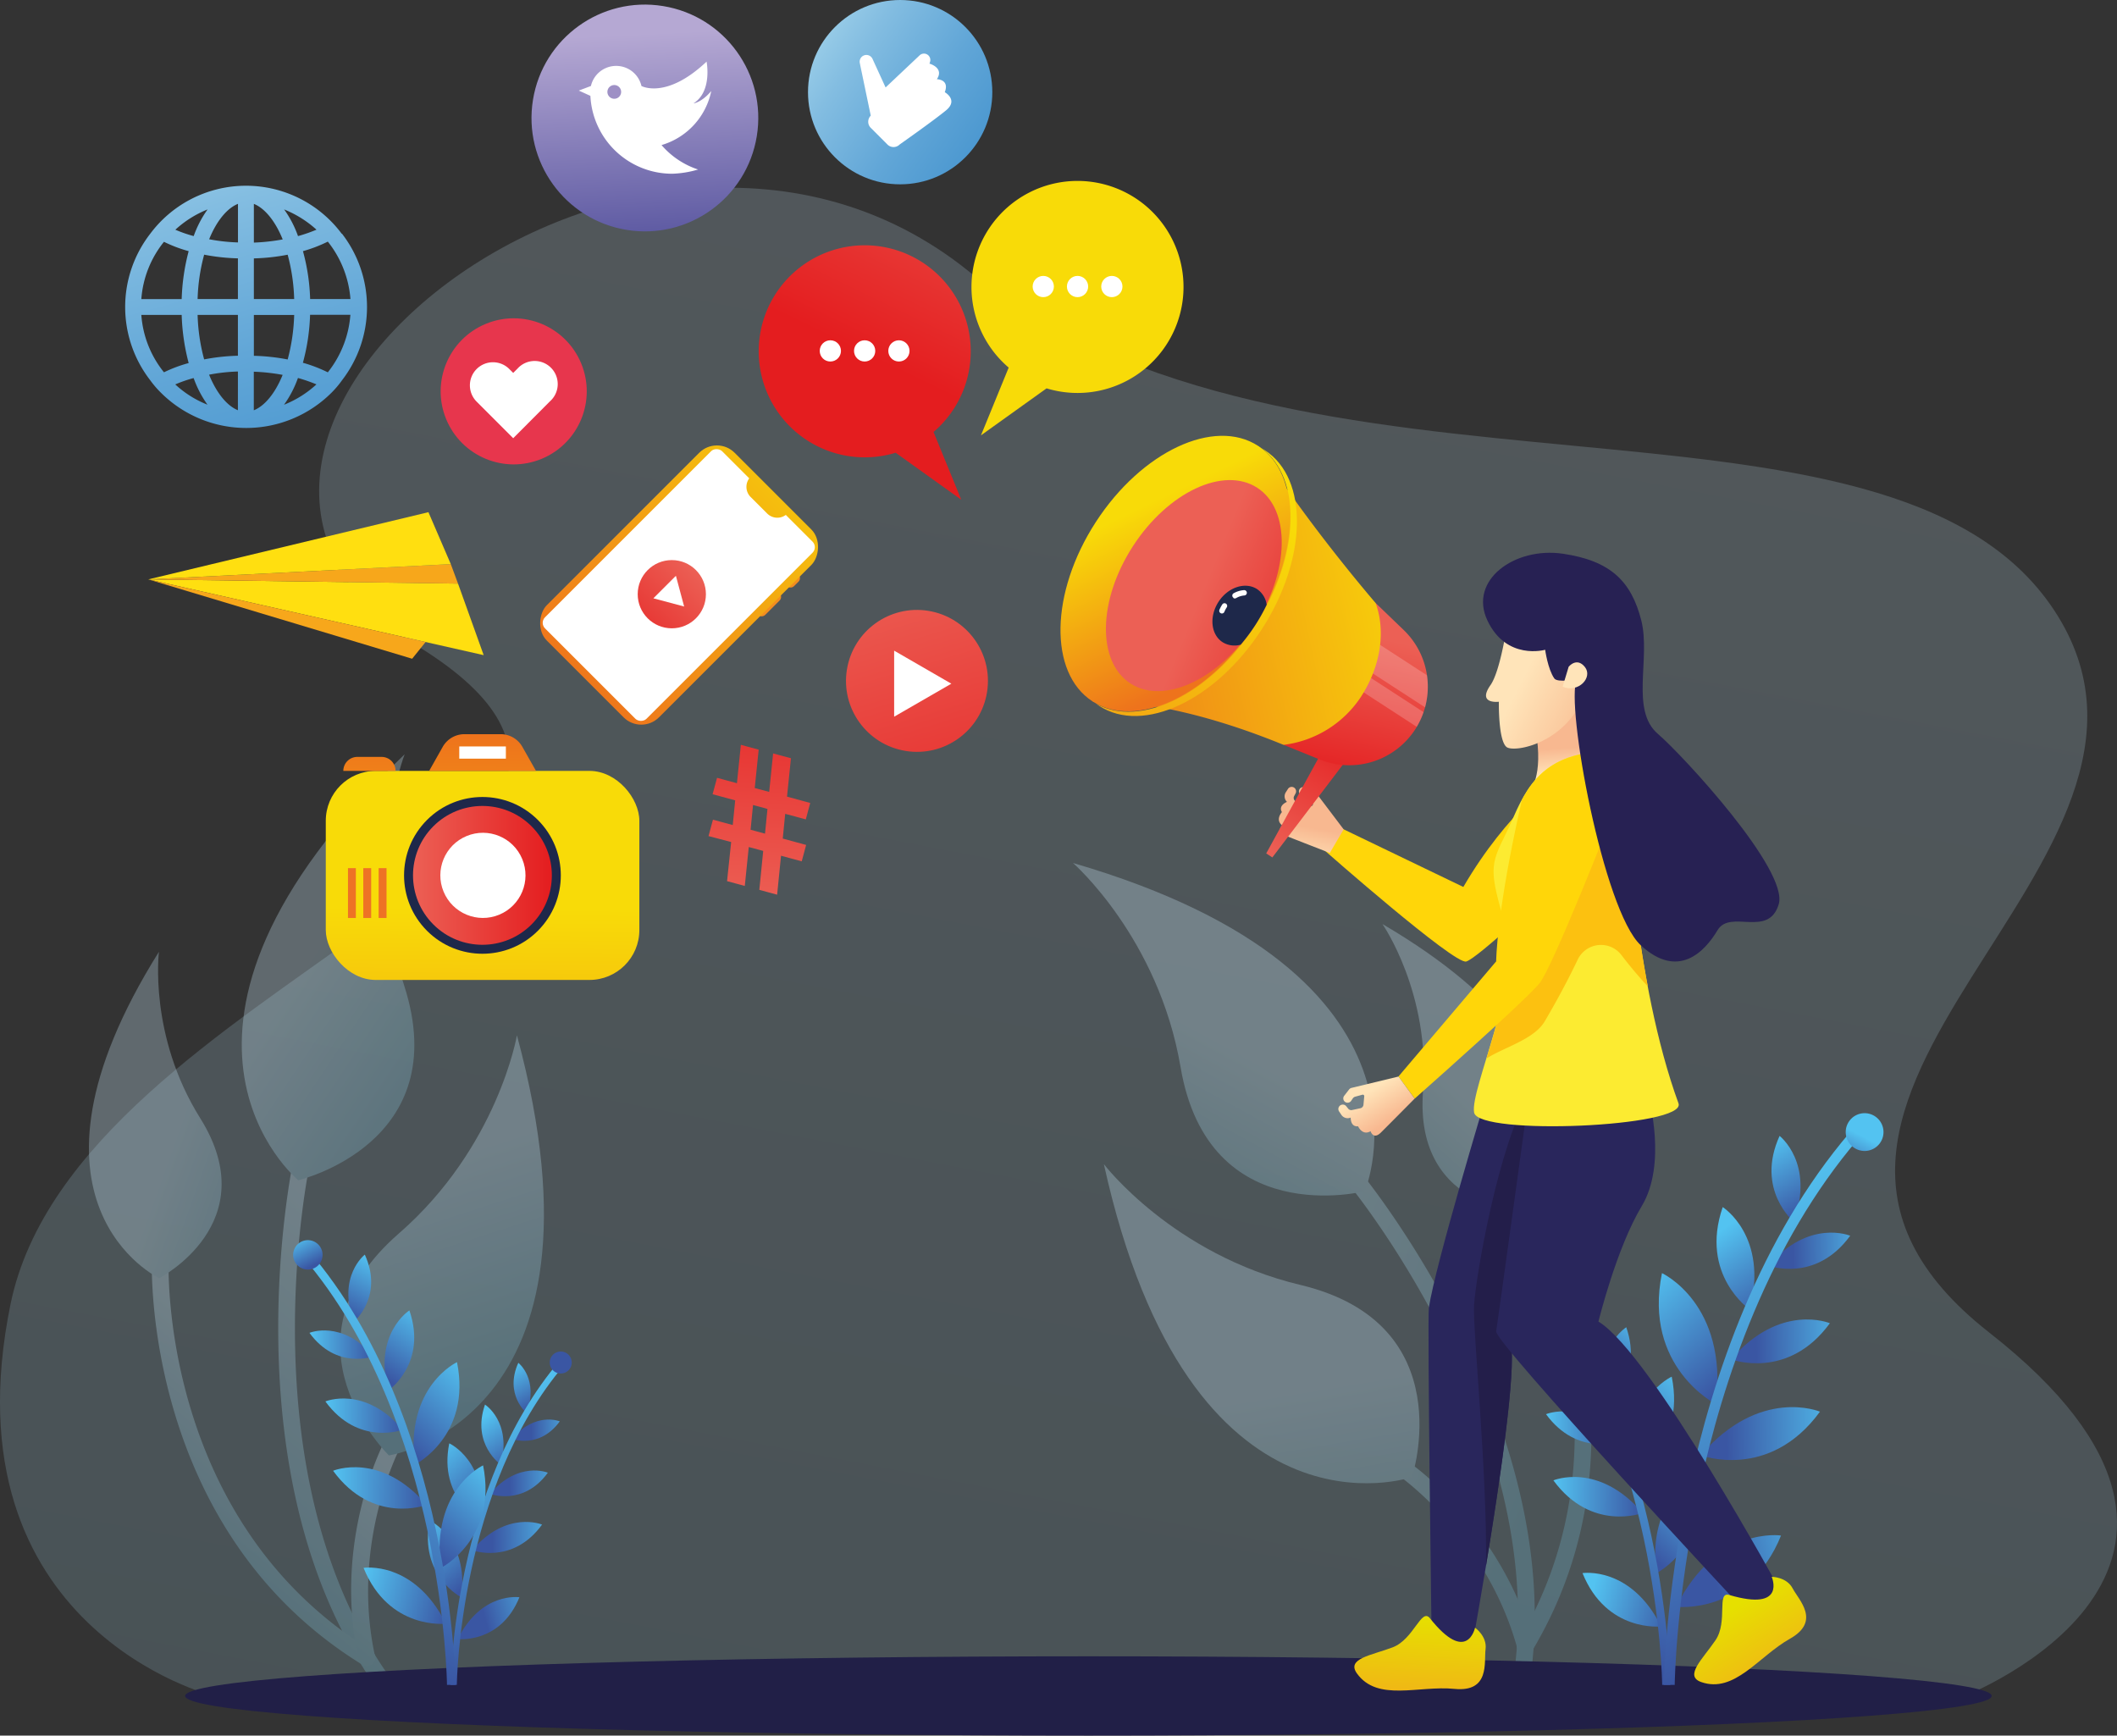 <svg viewBox="0 0 665.94 545.94" xmlns="http://www.w3.org/2000/svg" xmlns:xlink="http://www.w3.org/1999/xlink"><rect x="0" y="0" width="665.94" height="545.94" fill="#333333" stroke="none"/><linearGradient id="a" gradientUnits="userSpaceOnUse" x1="401.41" x2="203.11" y1="99.27" y2="1130.4"><stop offset="0" stop-color="#c8e8f8"/><stop offset="1" stop-color="#6fb2c9"/></linearGradient><linearGradient id="b" gradientTransform="matrix(.92 .39 -.39 .92 -15034.3 677.91)" x1="14101" x2="14216.83" xlink:href="#a" y1="-6279.59" y2="-6279.59"/><linearGradient id="c" gradientTransform="matrix(-.69 .72 .72 .69 -13027.57 377.12)" x1="-9333.65" x2="-9269.66" xlink:href="#a" y1="9650.52" y2="9667.84"/><linearGradient id="d" gradientTransform="matrix(.92 .39 -.39 .92 -15034.3 677.91)" x1="14153.34" x2="14215.37" xlink:href="#a" y1="-6291.13" y2="-6291.13"/><linearGradient id="e" gradientTransform="matrix(-.85 .53 .53 .85 -12889.03 657.59)" x1="-11486.63" x2="-11439.07" xlink:href="#a" y1="6835.06" y2="6847.94"/><linearGradient id="f" gradientTransform="matrix(.92 .39 -.39 .92 -15034.3 677.91)" x1="14151.14" x2="14214.19" xlink:href="#a" y1="-6244.61" y2="-6244.61"/><linearGradient id="g" gradientTransform="matrix(-.99 .14 .14 .99 -12791.35 886.49)" x1="-13119.06" x2="-13120.93" xlink:href="#a" y1="1404.88" y2="1481.51"/><linearGradient id="h" gradientTransform="matrix(-.63 .77 .77 .63 -7404.53 -2157.3)" x1="-2803.17" x2="-2687.34" xlink:href="#a" y1="7462.12" y2="7462.12"/><linearGradient id="i" gradientTransform="matrix(.95 .32 -.32 .95 -9321.77 -1493.61)" x1="9483.14" x2="9547.12" xlink:href="#a" y1="-1325.76" y2="-1308.45"/><linearGradient id="j" gradientTransform="matrix(-.63 .77 .77 .63 -7404.53 -2157.3)" x1="-2750.83" x2="-2688.79" xlink:href="#a" y1="7450.58" y2="7450.58"/><linearGradient id="k" gradientTransform="matrix(1 .08 -.08 1 -9315.18 -1180.9)" x1="9436.66" x2="9484.23" xlink:href="#a" y1="771.81" y2="784.68"/><linearGradient id="l" gradientTransform="matrix(-.63 .77 .77 .63 -7404.53 -2157.3)" x1="-2753.03" x2="-2689.98" xlink:href="#a" y1="7497.1" y2="7497.1"/><linearGradient id="m" gradientTransform="matrix(.944 -.331 .331 .944 -9295.9 -933.38)" x1="8465.71" x2="8463.84" xlink:href="#a" y1="4345.66" y2="4422.29"/><linearGradient id="n" gradientTransform="matrix(1 -.007 .007 1 3204.66 -27.35)" gradientUnits="userSpaceOnUse" x1="-3047.06" x2="-3039.84" y1="435.7" y2="449.01"><stop offset="0" stop-color="#53c3f1"/><stop offset="1" stop-color="#3a56a3"/></linearGradient><linearGradient id="o" gradientTransform="matrix(.99 -.1 .1 .99 3203.95 1.21)" x1="-3083.29" x2="-3074.5" xlink:href="#n" y1="129.25" y2="145.46"/><linearGradient id="p" gradientTransform="matrix(.973 -.232 .232 .973 3207.62 39.35)" x1="-3082.61" x2="-3070.85" xlink:href="#n" y1="-307.23" y2="-285.56"/><linearGradient id="q" gradientTransform="matrix(.973 -.232 .232 .973 3207.62 39.35)" x1="-3094.22" x2="-3082.47" xlink:href="#n" y1="-285.03" y2="-263.35"/><linearGradient id="r" gradientTransform="matrix(-.49 -.87 -.87 .49 3656.3 236.7)" x1="1504.81" x2="1512.03" xlink:href="#n" y1="3145.31" y2="3158.62"/><linearGradient id="s" gradientTransform="matrix(-.49 -.87 -.87 .49 3656.3 236.7)" x1="1492.03" x2="1500.75" xlink:href="#n" y1="3156.7" y2="3172.79"/><linearGradient id="t" gradientTransform="matrix(-.49 -.87 -.87 .49 3656.3 236.7)" x1="1478.05" x2="1488.58" xlink:href="#n" y1="3166.54" y2="3185.95"/><linearGradient id="u" gradientTransform="matrix(-.68 -.73 -.73 .68 3706.41 191.47)" x1="2191.07" x2="2201.59" xlink:href="#n" y1="2800.65" y2="2820.06"/><linearGradient id="v" x1="-3066.25" x2="-3031.11" xlink:href="#n" y1="452.54" y2="517.32"/><linearGradient id="w" gradientTransform="matrix(-.96 .27 .27 .96 3827.58 -123.66)" x1="3661.61" x2="3666.95" xlink:href="#n" y1="-461.61" y2="-455.99"/><linearGradient id="x" gradientTransform="matrix(-1 -.01 -.01 1 542.84 -27.35)" x1="421.9" x2="431.54" xlink:href="#n" y1="426.73" y2="444.51"/><linearGradient id="y" gradientTransform="matrix(-.99 -.1 -.1 .99 543.55 1.21)" x1="366.93" x2="378.67" xlink:href="#n" y1="453.17" y2="474.82"/><linearGradient id="z" gradientTransform="matrix(-.97 -.23 -.23 .97 539.88 39.35)" x1="289.69" x2="305.4" xlink:href="#n" y1="473.34" y2="502.29"/><linearGradient id="A" gradientTransform="matrix(-.97 -.23 -.23 .97 539.88 39.35)" x1="274.17" x2="289.88" xlink:href="#n" y1="503" y2="531.96"/><linearGradient id="B" gradientTransform="matrix(.486 -.874 .874 .486 91.2 236.7)" x1="-159.74" x2="-150.1" xlink:href="#n" y1="95.8" y2="113.58"/><linearGradient id="C" gradientTransform="matrix(.486 -.874 .874 .486 91.2 236.7)" x1="-176.82" x2="-165.16" xlink:href="#n" y1="111.02" y2="132.51"/><linearGradient id="D" gradientTransform="matrix(.486 -.874 .874 .486 91.2 236.7)" x1="-195.49" x2="-181.42" xlink:href="#n" y1="124.17" y2="150.1"/><linearGradient id="E" gradientTransform="matrix(.68 -.73 .73 .68 41.09 191.47)" x1="-174.77" x2="-160.7" xlink:href="#n" y1="262.19" y2="288.12"/><linearGradient id="F" gradientTransform="matrix(-1 -.01 -.01 1 542.84 -27.35)" x1="396.26" x2="443.21" xlink:href="#n" y1="449.23" y2="535.77"/><linearGradient id="G" gradientTransform="matrix(-.12 .99 -.99 -.12 580.49 137.58)" x1="307.69" x2="314.82" xlink:href="#n" y1="447.27" y2="454.78"/><linearGradient id="H" gradientTransform="matrix(-1 -.01 -.01 1 2291.33 -27.35)" x1="1787" x2="1796.21" xlink:href="#n" y1="442.43" y2="459.41"/><linearGradient id="I" gradientTransform="matrix(-.99 -.1 -.1 .99 2292.04 1.21)" x1="1725.17" x2="1736.39" xlink:href="#n" y1="597.37" y2="618.05"/><linearGradient id="J" gradientTransform="matrix(-.97 -.23 -.23 .97 2288.37 39.35)" x1="1617.85" x2="1632.85" xlink:href="#n" y1="795.21" y2="822.86"/><linearGradient id="K" gradientTransform="matrix(-.97 -.23 -.23 .97 2288.37 39.35)" x1="1603.03" x2="1618.03" xlink:href="#n" y1="823.53" y2="851.19"/><linearGradient id="L" gradientTransform="matrix(.486 -.874 .874 .486 1839.69 236.7)" x1="-826.87" x2="-817.66" xlink:href="#n" y1="-1094.28" y2="-1077.3"/><linearGradient id="M" gradientTransform="matrix(.486 -.874 .874 .486 1839.69 236.7)" x1="-843.18" x2="-832.05" xlink:href="#n" y1="-1079.74" y2="-1059.22"/><linearGradient id="N" gradientTransform="matrix(.486 -.874 .874 .486 1839.69 236.7)" x1="-861.01" x2="-847.58" xlink:href="#n" y1="-1067.19" y2="-1042.42"/><linearGradient id="O" gradientTransform="matrix(.68 -.73 .73 .68 1789.58 191.47)" x1="-1108.72" x2="-1095.28" xlink:href="#n" y1="-733.21" y2="-708.44"/><linearGradient id="P" gradientTransform="matrix(-1 -.01 -.01 1 2291.33 -27.35)" x1="1762.51" x2="1807.35" xlink:href="#n" y1="463.92" y2="546.57"/><linearGradient id="Q" gradientTransform="matrix(.963 .271 -.271 .963 1668.41 -123.66)" x1="-1003.61" x2="-996.8" xlink:href="#n" y1="823.41" y2="830.58"/><linearGradient id="R" gradientTransform="matrix(1 -.007 .007 1 4953.15 -27.35)" x1="-4399.9" x2="-4387.6" xlink:href="#n" y1="355.64" y2="378.32"/><linearGradient id="S" gradientTransform="matrix(.99 -.1 .1 .99 4952.44 1.21)" x1="-4431.09" x2="-4416.1" xlink:href="#n" y1="-69.81" y2="-42.18"/><linearGradient id="T" gradientTransform="matrix(.973 -.232 .232 .973 4956.11 39.35)" x1="-4402.52" x2="-4382.48" xlink:href="#n" y1="-675.54" y2="-638.59"/><linearGradient id="U" gradientTransform="matrix(.973 -.232 .232 .973 4956.11 39.35)" x1="-4422.32" x2="-4402.28" xlink:href="#n" y1="-637.69" y2="-600.74"/><linearGradient id="V" gradientTransform="matrix(-.49 -.87 -.87 .49 5404.79 236.7)" x1="2206.55" x2="2218.85" xlink:href="#n" y1="4291.27" y2="4313.95"/><linearGradient id="W" gradientTransform="matrix(-.49 -.87 -.87 .49 5404.79 236.7)" x1="2184.76" x2="2199.63" xlink:href="#n" y1="4310.69" y2="4338.1"/><linearGradient id="X" gradientTransform="matrix(-.49 -.87 -.87 .49 5404.79 236.7)" x1="2160.93" x2="2178.88" xlink:href="#n" y1="4327.46" y2="4360.55"/><linearGradient id="Y" gradientTransform="matrix(-.68 -.73 -.73 .68 5454.9 191.47)" x1="3126.51" x2="3144.46" xlink:href="#n" y1="3775.25" y2="3808.34"/><linearGradient id="Z" gradientTransform="matrix(1 -.007 .007 1 4953.15 -27.35)" x1="-4432.61" x2="-4372.72" xlink:href="#n" y1="384.34" y2="494.76"/><linearGradient id="aa" gradientTransform="matrix(-.8 -.6 -.6 .8 3990.1 4038.86)" x1="4932.5" x2="4941.6" xlink:href="#n" y1="-896.37" y2="-886.78"/><linearGradient id="ab" gradientTransform="translate(-449.47 61.27)" gradientUnits="userSpaceOnUse" x1="663.3" x2="662.82" y1="40.15" y2="169.63"><stop offset=".06" stop-color="#f8db08"/><stop offset="1" stop-color="#ee731c"/></linearGradient><linearGradient id="ac" gradientTransform="matrix(.707 .707 -.707 .707 -168.31 -371.68)" x1="663.15" x2="662.67" xlink:href="#ab" y1="40.12" y2="169.64"/><linearGradient id="ad" gradientTransform="matrix(.707 .707 -.707 .707 -168.31 -371.68)" gradientUnits="userSpaceOnUse" x1="663.41" x2="663.41" y1="115.35" y2="154.41"><stop offset="0" stop-color="#ec6055"/><stop offset="1" stop-color="#e41d1f"/></linearGradient><linearGradient id="ae" gradientTransform="matrix(-1 0 0 1 -2014.31 0)" gradientUnits="userSpaceOnUse" x1="-2505.95" x2="-2505.41" y1="243.68" y2="235.33"><stop offset="0" stop-color="#ffe4b9"/><stop offset="1" stop-color="#f8b890"/></linearGradient><linearGradient id="af" gradientTransform="matrix(-1 0 0 1 -2014.31 0)" gradientUnits="userSpaceOnUse" x1="-2495.2" x2="-2521.76" y1="209.51" y2="222.73"><stop offset="0" stop-color="#ffe4b9"/><stop offset="1" stop-color="#f8ba8f"/></linearGradient><linearGradient id="ag" gradientTransform="matrix(-.97 -.22 -.22 .97 -1956.86 -29.17)" x1="-2447.61" x2="-2440.93" xlink:href="#af" y1="-314.95" y2="-314.95"/><linearGradient id="ah" gradientTransform="matrix(-1 0 0 1 -2014.31 0)" gradientUnits="userSpaceOnUse" x1="-2558.42" x2="-2578.76" y1="506.49" y2="539.18"><stop offset="0" stop-color="#e6e000"/><stop offset="1" stop-color="#f69f22"/></linearGradient><linearGradient id="ai" x1="-2461.51" x2="-2459.87" xlink:href="#ah" y1="508.49" y2="546.36"/><linearGradient id="aj" gradientTransform="matrix(-1 0 0 1 -1658.67 -570.6)" gradientUnits="userSpaceOnUse" x1="-2069.59" x2="-2067.41" y1="830.65" y2="842.36"><stop offset="0" stop-color="#f8b890"/><stop offset="1" stop-color="#ffe4b9"/></linearGradient><linearGradient id="ak" x1="-2444.82" x2="-2450.9" xlink:href="#ae" y1="343.37" y2="353.08"/><linearGradient id="al" gradientUnits="userSpaceOnUse" x1="49.85" x2="113.81" y1="-1.62" y2="226.91"><stop offset=".07" stop-color="#b3dff0"/><stop offset=".09" stop-color="#addbee"/><stop offset=".29" stop-color="#83bde1"/><stop offset=".49" stop-color="#61a6d7"/><stop offset=".68" stop-color="#4996cf"/><stop offset=".85" stop-color="#3b8bcb"/><stop offset="1" stop-color="#3688c9"/></linearGradient><linearGradient id="am" x1="237.7" x2="344.58" xlink:href="#al" y1="-2.24" y2="71.17"/><linearGradient id="an" x1="348.49" x2="330.8" xlink:href="#ab" y1="13.35" y2="155.99"/><linearGradient id="ao" x1="257.84" x2="288.15" xlink:href="#ad" y1="69.59" y2="156.97"/><linearGradient id="ap" gradientTransform="matrix(.16 .987 -.987 .16 207.02 -169.12)" gradientUnits="userSpaceOnUse" x1="201.59" x2="205.85" y1="10.6" y2="96.73"><stop offset="0" stop-color="#b5a8d3"/><stop offset="1" stop-color="#3e3e91"/></linearGradient><linearGradient id="aq" gradientTransform="matrix(.97 .26 .26 -.97 -429.81 415.48)" x1="610.46" x2="593.72" xlink:href="#ad" y1="297.53" y2="378.15"/><linearGradient id="ar" x1="152.43" x2="151.01" xlink:href="#ab" y1="211.35" y2="356.01"/><linearGradient id="as" gradientTransform="matrix(.707 .707 -.707 .707 239.18 -26.69)" x1="129.96" x2="173.64" xlink:href="#ad" y1="275.37" y2="275.37"/><linearGradient id="at" x1="115.86" x2="117.52" xlink:href="#ab" y1="266.69" y2="162.27"/><linearGradient id="au" x1="151.41" x2="153.07" xlink:href="#ab" y1="267.25" y2="162.83"/><linearGradient id="av" gradientTransform="matrix(.16 .987 -.987 .16 454.04 -103.55)" x1="276.53" x2="309.62" xlink:href="#ad" y1="177.5" y2="287.06"/><linearGradient id="aw" gradientTransform="matrix(.978 -.208 .208 .978 -2749.13 343.42)" x1="3097.14" x2="3129" xlink:href="#ad" y1="583.1" y2="548.25"/><linearGradient id="ax" gradientTransform="matrix(-.98 .21 .21 .98 -3920.05 592.93)" x1="-4335.04" x2="-4314.85" xlink:href="#ad" y1="530.01" y2="574.19"/><linearGradient id="ay" gradientTransform="matrix(-.98 .21 .21 .98 -3920.05 592.93)" gradientUnits="userSpaceOnUse" x1="-4359.65" x2="-4221.53" y1="502.73" y2="502.73"><stop offset=".06" stop-color="#f8db08"/><stop offset=".95" stop-color="#ee731c"/></linearGradient><linearGradient id="az" gradientTransform="matrix(-.71 -.71 -.71 .71 -2311.54 -3193.36)" x1="-4273.7" x2="-4288.67" xlink:href="#ay" y1="457.47" y2="518.28"/><linearGradient id="aA" gradientTransform="matrix(.978 -.208 .208 .978 -2749.13 343.42)" x1="3125.31" x2="2998.68" xlink:href="#ay" y1="469.43" y2="605.58"/><linearGradient id="aB" gradientTransform="matrix(-.71 -.71 -.71 .71 -2305.69 -3196.54)" x1="-4276.36" x2="-4318.83" xlink:href="#ad" y1="487.73" y2="516.76"/><path d="m67.2 533.47s-84.76-21-63.9-123.18 231.7-142.29 128.81-206.59 68.57-202.12 172.53-118.43 289.18 27.19 341.56 106.73-115.2 152.92-20.45 227.16-7.75 114.31-7.75 114.31z" fill="url(#a)" opacity=".2"/><g opacity=".3"><path d="m477.92 528.9a2.64 2.64 0 0 1 -1.59-2.78c10.48-78-52.2-153.83-52.84-154.58a2.65 2.65 0 1 1 4.06-3.4c.64.77 64.82 78.36 54 158.68a2.63 2.63 0 0 1 -3 2.27 2.53 2.53 0 0 1 -.63-.19z" fill="url(#b)"/><path d="m429.32 374.69s28.86-68.07-91.79-103.23c0 0 26.93 23.5 33.84 64.22 8.77 51.69 57.95 39.01 57.95 39.01z" fill="url(#c)"/><path d="m478.79 520.14a2.39 2.39 0 0 1 -.32-.16 2.65 2.65 0 0 1 -.92-3.62c40.1-67.32 0-137.48-.4-138.18a2.64 2.64 0 1 1 4.56-2.67c.43.73 42.06 73.58.39 143.55a2.65 2.65 0 0 1 -3.31 1.08z" fill="url(#d)"/><path d="m482.36 381.72s33.14-43.85-47.48-91.05c0 0 15.16 21.82 12.77 52.44-3.04 38.89 34.71 38.61 34.71 38.61z" fill="url(#e)"/><path d="m478.79 520.14a2.64 2.64 0 0 1 -1.52-1.73c-9.72-35.37-37.52-54.46-37.8-54.64a2.64 2.64 0 0 1 2.95-4.39c1.21.81 29.69 20.3 40 57.63a2.65 2.65 0 0 1 -3.59 3.13z" fill="url(#f)"/><path d="m444.17 464.62s-69.83 24.29-96.93-98.43c0 0 21.67 28.43 61.85 38 50.99 12.2 35.08 60.43 35.08 60.43z" fill="url(#g)"/></g><g opacity=".3"><path d="m122.24 530.42a2.67 2.67 0 0 0 .11-3.21c-45.43-64.21-25.04-160.49-24.83-161.46a2.65 2.65 0 0 0 -5.17-1.13c-.21 1-21.11 99.48 25.68 165.65a2.66 2.66 0 0 0 4.21.15z" fill="url(#h)"/><path d="m93.82 371.25s-57.13-46.94 33.48-134c0 0-13 33.31-.21 72.6 16.18 49.84-33.27 61.4-33.27 61.4z" fill="url(#i)"/><path d="m117.4 523.06a1.54 1.54 0 0 0 .21-.29 2.64 2.64 0 0 0 -.87-3.64c-66.74-41.06-63.74-121.81-63.68-122.62a2.65 2.65 0 0 0 -5.29-.25c0 .84-3.16 84.69 66.2 127.38a2.65 2.65 0 0 0 3.43-.58z" fill="url(#j)"/><path d="m50.08 402.07s-49.69-23.5-.08-102.69c0 0-3.32 26.36 13 52.38 20.64 33.02-12.92 50.31-12.92 50.31z" fill="url(#k)"/><path d="m117.4 523.06a2.62 2.62 0 0 0 .54-2.24c-7.77-35.84 8-65.64 8.17-65.94a2.64 2.64 0 0 0 -4.65-2.52c-.69 1.28-16.89 31.76-8.69 69.58a2.65 2.65 0 0 0 3.15 2 2.6 2.6 0 0 0 1.48-.88z" fill="url(#l)"/><path d="m122.34 457.81s73.14-10.81 40.27-132.14c0 0-6 35.24-37.18 62.36-39.54 34.42-3.09 69.78-3.09 69.78z" fill="url(#m)"/></g><ellipse cx="342.38" cy="533.47" fill="#211f47" rx="284.14" ry="12.47"/><path d="m165.67 444.53s-7.12-5.93-2.62-15.85c0 0 6.53 5.05 2.62 15.85z" fill="url(#n)"/><path d="m157.56 460.72s-9.32-6.36-5-18.9c0 0 8.49 5.36 5 18.9z" fill="url(#o)"/><path d="m151.32 478.19s-13.48-6.79-10-24.18c.02-.01 12.24 5.6 10 24.18z" fill="url(#p)"/><path d="m145.18 502.48s-13.48-6.79-10-24.18c.03 0 12.24 5.61 10 24.18z" fill="url(#q)"/><path d="m161 452.62s8.67 3.29 15.09-5.52c0 0-7.61-3.2-15.09 5.52z" fill="url(#r)"/><path d="m154.11 469.91s10.47 4 18.22-6.66c0 0-9.19-3.87-18.22 6.66z" fill="url(#s)"/><path d="m148.52 487.62s12.63 4.79 22-8.05c0 0-11.09-4.67-22 8.05z" fill="url(#t)"/><path d="m144 515.58s13.42 1.58 19.39-13.15c-.04 0-11.94-1.84-19.39 13.15z" fill="url(#u)"/><path d="m143.7 530h-2c0-.62.91-62.84 34.39-102l1.49 1.27c-33.03 38.61-33.87 100.1-33.88 100.73z" fill="url(#v)"/><circle cx="176.39" cy="428.59" fill="url(#w)" r="3.47"/><path d="m111.26 415.82s9.52-7.92 3.5-21.17c0 0-8.76 6.74-3.5 21.17z" fill="url(#x)"/><path d="m122.09 437.46s12.45-8.5 6.69-25.26c0 0-11.35 7.16-6.69 25.26z" fill="url(#y)"/><path d="m130.43 460.78s18-9.06 13.33-32.3c0 0-16.32 7.52-13.33 32.3z" fill="url(#z)"/><path d="m138.63 493.24s18-9.07 13.33-32.3c.04 0-16.32 7.49-13.33 32.3z" fill="url(#A)"/><path d="m117.5 426.63s-11.58 4.39-20.15-7.37c0 0 10.15-4.26 20.15 7.37z" fill="url(#B)"/><path d="m126.71 449.73s-14 5.31-24.35-8.9c0 0 12.27-5.17 24.35 8.9z" fill="url(#C)"/><path d="m134.18 473.38s-16.89 6.41-29.4-10.74c0 0 14.82-6.24 29.4 10.74z" fill="url(#D)"/><path d="m140.27 510.74s-17.94 2.11-25.91-17.56c0 0 15.89-2.46 25.91 17.56z" fill="url(#E)"/><path d="m140.61 530h2.69c0-.83-1.22-84-46-136.31l-2 1.7c44.18 51.61 45.3 133.77 45.31 134.61z" fill="url(#F)"/><circle cx="96.94" cy="394.52" fill="url(#G)" r="4.63" transform="matrix(.159 -.987 .987 .159 -307.96 427.68)"/><path d="m494.83 421s9.09-7.56 3.35-20.22c0-.05-8.33 6.39-3.35 20.22z" fill="url(#H)"/><path d="m505.18 441.61s11.9-8.11 6.39-24.12c0 0-10.84 6.84-6.39 24.12z" fill="url(#I)"/><path d="m513.14 463.89s17.21-8.66 12.73-30.85c0-.04-15.58 7.16-12.73 30.85z" fill="url(#J)"/><path d="m521 494.89s17.2-8.66 12.73-30.85c-.02-.04-15.61 7.15-12.73 30.85z" fill="url(#K)"/><path d="m500.79 431.27s-11.05 4.2-19.24-7c0-.03 9.7-4.12 19.24 7z" fill="url(#L)"/><path d="m509.59 453.34s-13.36 5.07-23.26-8.5c0 0 11.73-4.94 23.26 8.5z" fill="url(#M)"/><path d="m516.72 475.93s-16.12 6.07-28.07-10.27c0 0 14.15-5.96 28.07 10.27z" fill="url(#N)"/><path d="m522.54 511.6s-17.13 2-24.74-16.77c0 0 15.2-2.34 24.74 16.77z" fill="url(#O)"/><path d="m522.87 530h2.57c0-.79-1.17-80.18-43.89-130.19l-1.89 1.63c42.13 49.3 43.2 127.76 43.21 128.56z" fill="url(#P)"/><path d="m476.73 400.58a4.43 4.43 0 1 0 4.46-4.4 4.42 4.42 0 0 0 -4.46 4.4z" fill="url(#Q)"/><path d="m564.26 384.31s-12.14-10.1-4.46-27c0-.01 11.13 8.59 4.46 27z" fill="url(#R)"/><path d="m550.44 411.93s-15.89-10.85-8.53-32.23c0 0 14.48 9.14 8.53 32.23z" fill="url(#S)"/><path d="m539.8 441.69s-23-11.57-17-41.22c-.01 0 20.81 9.53 17 41.22z" fill="url(#T)"/><path d="m529.34 483.1s-23-11.57-17-41.21c-.01 0 20.81 9.55 17 41.21z" fill="url(#U)"/><path d="m556.3 398.11s14.77 5.6 25.71-9.4c-.01 0-12.96-5.46-25.71 9.4z" fill="url(#V)"/><path d="m544.55 427.59s17.85 6.77 31.07-11.36c0 0-15.62-6.59-31.07 11.36z" fill="url(#W)"/><path d="m535 457.77s21.54 8.17 37.5-13.72c.02 0-18.88-7.96-37.5 13.72z" fill="url(#X)"/><path d="m527.25 505.43s22.88 2.7 33-22.41c.05-.02-20.25-3.13-33 22.41z" fill="url(#Y)"/><path d="m526.81 530h-3.43c0-1.06 1.56-107.11 58.63-173.92l2.53 2.16c-56.28 65.88-57.72 170.69-57.73 171.76z" fill="url(#Z)"/><circle cx="582.53" cy="357.14" fill="url(#aa)" r="5.91" transform="matrix(.61 -.8 .8 .61 -54.51 604.27)"/><path d="m249 180.54h.08a1.6 1.6 0 0 1 1.6 1.6v1.95a1.6 1.6 0 0 1 -1.6 1.6h-.08a0 0 0 0 1 0 0v-5.15a0 0 0 0 1 0 0z" fill="#f28e20" transform="matrix(.707 .707 -.707 .707 202.72 -123.03)"/><path d="m241.48 185.82h.08a1.6 1.6 0 0 1 1.6 1.6v6.38a1.6 1.6 0 0 1 -1.6 1.6h-.08a0 0 0 0 1 0 0v-9.58a0 0 0 0 1 0 0z" fill="#f28e20" transform="matrix(.707 .707 -.707 .707 205.83 -115.53)"/><rect fill="url(#ab)" height="83.56" rx="7.88" transform="matrix(.707 .707 -.707 .707 192.78 -97.1)" width="49.9" x="188.61" y="142.3"/><rect fill="#fff" height="45.15" rx="2.46" transform="matrix(.707 -.707 .707 .707 -67.62 204.86)" width="78.81" x="174.16" y="161.51"/><path d="m241.33 161.53-5.21-5.2a4.51 4.51 0 0 1 0-6.37l11.58 11.57a4.5 4.5 0 0 1 -6.37 0z" fill="url(#ac)"/><circle cx="211.33" cy="186.91" fill="url(#ad)" r="10.73"/><path d="m215.21 190.79-2.59-9.67-7.09 7.08z" fill="#fff"/><path d="m467.31 345.51s-15.81 52.39-17.83 65.82c-.54 3.59.91 107 .91 107l12.29 1.7s15.31-83.29 12.59-97.82l31.73-76.7z" fill="#29265c"/><path d="m467.46 492.49c.37-30-4.21-74.19-3.77-81.86.51-8.93 7.7-50.81 17.61-67l25.7 1.9-31.73 76.74c1.73 9.01-3.58 44.57-7.81 70.22z" fill="#231e4a"/><path d="m489.92 244.44s-15.62 10.56-29.6 34.56l-39.23-18.89-4.36 7.45s40.86 36 44.5 34.89 24.15-20.54 24.15-20.54z" fill="#ffd609"/><path d="m496.42 218.43s.27 12.94 5.58 18.11l-20.84 12.26s4.5-4.22 1.91-19.2z" fill="url(#ae)"/><path d="m502.82 415.71s5.63-23.06 13.62-36.32 2.21-33.95 2.21-33.95l-38 1.08s-9.44 68.83-10 72.28 78.19 87.91 78.19 87.91l11.56-5.71s-41.05-75.3-57.58-85.29z" fill="#29265c"/><path d="m474.12 196.31s-2.12 14.69-5.24 19.17c-4.34 6.15 2.61 5.26 2.61 5.26s-.22 12.26 2.45 14.26c2.42 1.81 18.71-1.05 24.7-16.85a39.59 39.59 0 0 0 0-28.7z" fill="url(#af)"/><path d="m502 236.54s6.13 1.23 8 10.08 4 62.12 18 100.44c2.74 7.46-62.93 10.26-64.29 2.91s15.07-41.23 9.9-58.67-4.91-19.07 0-28.88 7.96-24.11 28.39-25.88z" fill="#fceb31"/><path d="m474.21 305.88 11.45-14.82 13.47-42.26 11-1.65c1.31 7.08 2.79 34.44 8.23 63.14-2.09-2.25-5.13-5.69-8.23-9.77a8.11 8.11 0 0 0 -13.83 1.32c-2.43 5.12-5.79 11.62-10.38 19.43-3.34 5.68-12.72 8.12-18.32 11.68 2.53-8.27 5.5-18.14 6.61-27.07z" fill="#fcc110"/><path d="m478.74 251.66c3.83-7.24 9.72-13.95 23.27-15.13 0 0 6.1 1.22 8 10.12.09.39.22 1 .35 1.7-5 12.85-22.1 56.1-26.07 60.93-1.39 1.7-5.44 5.63-10.46 10.29-11.76 10.94-28.81 26-28.81 26l-5.11-6.95 30.74-36.22s.02-15.46 8.09-50.74z" fill="#ffd609"/><path d="m488.92 213.39c-2.06-3-2.86-9-2.86-9s-12.18 3.49-18.17-9.22 8.62-23.2 23.69-21 21.59 8.69 24.72 21c3 11.92-3.54 28.2 5.23 35.69 7.81 6.68 41.22 42.87 38 53.58s-15.25 1.45-19.25 8.17-12.35 15.62-24.15 4.73-23.73-75.82-20.13-83.68c0 0-6.07 1.19-7.08-.27z" fill="#272153"/><path d="m493.45 209.73s2.52-3.15 5.1.07-1.93 8.29-7 6.22z" fill="url(#ag)"/><path d="m557.32 496s4.68 0 6.59 3.64 9 10.31-.87 15.85-17.41 17.29-27.9 13.61c-5.46-1.92.52-7.28 4.51-13.17s.22-15.42 4.32-14.22c18.16 5.34 13.35-5.71 13.35-5.71z" fill="url(#ah)"/><path d="m464 512s3.84 2.68 3.31 6.76 1.46 13.61-9.81 12.49-24.18 4.16-30.66-4.87c-3.37-4.7 4.61-5.67 11.25-8.2s9-12.51 11.7-9.17c11.76 14.81 14.21 2.99 14.21 2.99z" fill="url(#ai)"/><path d="m422.67 260.88-9.17-12.12a1.38 1.38 0 0 0 -.76-.51l-2.44-.63a1.36 1.36 0 0 0 -1.69 1.17 1.36 1.36 0 0 0 1.11 1.48l.88.16a1.36 1.36 0 0 1 .81.48l1.48 1.83a.46.46 0 0 1 -.22.73l-2.56.84a1.21 1.21 0 0 1 -1.37-.44l-1.55-2.16a1.21 1.21 0 0 1 -.1-1.28l.46-.87a1.39 1.39 0 0 0 -.2-1.58 1.39 1.39 0 0 0 -2.2.18l-.69 1.08a2.4 2.4 0 0 0 .38 3s-2.83 1.08-1.59 3.21c0 0-2.27 2.46.16 4.23 0 0-2.27 1.87.91 3.15s14 5.47 14 5.47z" fill="url(#aj)"/><path d="m439.93 338.63-14.77 3.57a1.36 1.36 0 0 0 -.77.49l-1.55 2a1.35 1.35 0 0 0 .4 2 1.35 1.35 0 0 0 1.79-.42l.51-.75a1.36 1.36 0 0 1 .76-.55l2.26-.62a.46.46 0 0 1 .59.49l-.25 2.69a1.23 1.23 0 0 1 -1 1.08l-2.59.56a1.22 1.22 0 0 1 -1.21-.43l-.62-.77a1.39 1.39 0 0 0 -1.53-.44 1.39 1.39 0 0 0 -.71 2.09l.71 1.06a2.39 2.39 0 0 0 2.94.86s-.14 3 2.32 2.74c0 0 1.34 3.07 3.93 1.55 0 0 .82 2.82 3.26.41s10.6-10.66 10.6-10.66z" fill="url(#ak)"/><path d="m107.48 73.51a36.49 36.49 0 0 0 -3.21-3.76 37.59 37.59 0 0 0 -57 3.76 37.62 37.62 0 0 0 0 46.12 30.73 30.73 0 0 0 3.31 3.86 38 38 0 0 0 53.74 0 30.3 30.3 0 0 0 3.26-3.86 37.72 37.72 0 0 0 0-46.12zm2.76 20.55h-12.68a63.7 63.7 0 0 0 -2.26-15.06 44.2 44.2 0 0 0 7.82-3 33.07 33.07 0 0 1 7.12 18.06zm-17.7 0h-12.68v-12.78a64.06 64.06 0 0 0 10.63-1.16 59.81 59.81 0 0 1 2.05 13.94zm-30.38 5h12.68v12.84a64 64 0 0 0 -10.62 1.15 59.62 59.62 0 0 1 -2.06-13.98zm2.06-18.95a63.94 63.94 0 0 0 10.62 1.16v12.79h-12.68a59.26 59.26 0 0 1 2.06-13.94zm15.64 18.96h12.68a60.17 60.17 0 0 1 -2.05 14 64.09 64.09 0 0 0 -10.63-1.15zm19.7-26.82a48.9 48.9 0 0 1 -5.76 2h-.06a33.33 33.33 0 0 0 -4.36-8.37 34 34 0 0 1 10.18 6.37zm-19.7-8.12c3.36 1.35 6.67 5.26 9.07 11.18a62.35 62.35 0 0 1 -9.07 1zm-5 0v12.13a56.83 56.83 0 0 1 -9.07-1c2.39-5.87 5.7-9.78 9.05-11.13zm-9.57 1.76a33.65 33.65 0 0 0 -4.36 8.37 41 41 0 0 1 -5.77-2 33.16 33.16 0 0 1 10.11-6.37zm-13.71 10.17a42.71 42.71 0 0 0 7.77 2.94 66.37 66.37 0 0 0 -2.2 15.09h-12.69a32.4 32.4 0 0 1 7.12-18.03zm-7.12 23h12.69a66.82 66.82 0 0 0 2.2 15.14 43.46 43.46 0 0 0 -7.77 2.91 32.38 32.38 0 0 1 -7.12-18.04zm10.68 21.86a41 41 0 0 1 5.77-2 33.9 33.9 0 0 0 4.36 8.38 32.44 32.44 0 0 1 -10.13-6.37zm19.7 8.12c-3.35-1.35-6.66-5.26-9.07-11.18a56.83 56.83 0 0 1 9.07-1zm5 0v-12.12a62.35 62.35 0 0 1 9.07 1c-2.38 5.87-5.69 9.78-9.05 11.13zm9.52-1.75a33.57 33.57 0 0 0 4.36-8.38h.06a50.79 50.79 0 0 1 5.76 2 33 33 0 0 1 -10.16 6.39zm13.74-10.18a45 45 0 0 0 -7.82-3 64.13 64.13 0 0 0 2.26-15.09h12.68a33 33 0 0 1 -7.1 18.1z" fill="url(#al)"/><circle cx="161.54" cy="123.14" fill="#e7364d" r="22.97" transform="matrix(.924 -.383 .383 .924 -34.83 71.19)"/><path d="m161.44 137.84-11.39-11.39a7.26 7.26 0 1 1 10.26-10.27l1.13 1.12 1.33-1.33a7.26 7.26 0 1 1 10.23 10.27z" fill="#fff"/><circle cx="283.16" cy="28.99" fill="url(#am)" r="28.99"/><path d="m289.29 17.4-10.71 10.11-4.12-9a2.12 2.12 0 0 0 -4 1.31l3.45 16.56a2.7 2.7 0 0 0 0 3.83l5.25 5.25a2.7 2.7 0 0 0 3.83 0s10.61-7.46 14.6-10.74-.39-5.72-.39-5.72c1.57-4.07-2.49-4.08-2.49-4.08 2.4-3.61-2.33-4.9-2.33-4.9l.17-.52a2 2 0 0 0 -3.26-2.1z" fill="#fff"/><path d="m144.08 183.58 8.07 22.5-105.49-23.83z" fill="#ffdf10"/><path d="m46.66 182.25 82.99 24.96 4.23-5.26z" fill="#f7a71b"/><path d="m46.66 182.25 95.15-4.8 2.27 6.13z" fill="#f7a71b"/><path d="m46.66 182.25 88.11-21.14 7.04 16.34z" fill="#ffdf10"/><path d="m317.3 115.63a33.35 33.35 0 1 1 11.92 6.53l-20.64 14.78z" fill="url(#an)"/><g fill="#fff"><circle cx="349.75" cy="90.13" r="3.34"/><circle cx="338.96" cy="90.13" r="3.34"/><circle cx="328.18" cy="90.13" r="3.34"/></g><path d="m293.66 135.88a33.35 33.35 0 1 0 -11.92 6.53l20.64 14.78z" fill="url(#ao)"/><g fill="#fff"><circle cx="261.2" cy="110.38" r="3.34"/><circle cx="271.99" cy="110.38" r="3.34"/><circle cx="282.77" cy="110.38" r="3.34"/></g><circle cx="202.9" cy="37.1" fill="url(#ap)" r="35.67" transform="matrix(.16 -.987 .987 .16 133.78 231.44)"/><path d="m208.1 45.63a22.4 22.4 0 0 0 15.64-17c-3.07 3.65-5.6 3.89-5.6 3.89 6-3.72 4.13-13.14 4.13-13.14-12.71 12-20.49 7.67-20.49 7.67a8.16 8.16 0 0 0 -15.9 0l-3.81 1.44 3.65 1.66a25.76 25.76 0 0 0 25.72 24.5 31.94 31.94 0 0 0 8.16-1.33 25.76 25.76 0 0 1 -11.5-7.69z" fill="#fff"/><path d="m195.39 28.9a2.16 2.16 0 1 1 -2.16-2.15 2.16 2.16 0 0 1 2.16 2.15z" fill="#9e90c5"/><path d="m243.2 237 5.61 1.51-1.24 12.07 7.3 2-1.39 5.16-6.48-1.74-.77 7.78 7.36 2-1.39 5.16-6.51-1.76-1.23 12.25-5.6-1.52 1.22-12.25-4.54-1.22-1.25 12.24-5.58-1.51 1.29-12.31-7.12-1.86 1.39-5.16 6.23 1.68.77-7.77-7.11-1.92 1.4-5.16 6.26 1.69 1.23-12.07 5.61 1.52-1.24 12.07 4.54 1.22zm-7.09 24 4.54 1.23.77-7.78-4.54-1.23z" fill="url(#aq)"/><rect fill="url(#ar)" height="65.76" rx="15.7" width="98.64" x="102.48" y="242.49"/><circle cx="151.8" cy="275.37" fill="#1e284a" r="24.66" transform="matrix(.707 -.707 .707 .707 -150.25 187.99)"/><circle cx="151.8" cy="275.37" fill="url(#as)" r="21.84" transform="matrix(.707 -.707 .707 .707 -150.25 187.99)"/><circle cx="151.8" cy="275.37" fill="#fff" r="13.39" transform="matrix(.924 -.383 .383 .924 -93.82 79.05)"/><path d="m124.47 242.49h-16.47a4.4 4.4 0 0 1 4.4-4.4h7.64a4.4 4.4 0 0 1 4.4 4.4z" fill="url(#at)"/><path d="m109.46 273.08h2.48v15.68h-2.48z" fill="#ee7225"/><path d="m114.28 273.08h2.48v15.68h-2.48z" fill="#ee7225"/><path d="m119.11 273.08h2.48v15.68h-2.48z" fill="#ee7225"/><path d="m168.61 242.49h-33.61l4.26-7.55a7.84 7.84 0 0 1 6.82-4h11.44a7.83 7.83 0 0 1 6.81 4z" fill="url(#au)"/><path d="m144.47 234.8h14.66v3.84h-14.66z" fill="#fff"/><circle cx="287.87" cy="215.06" fill="url(#av)" r="22.26" transform="matrix(.16 -.99 .99 .16 29.48 464.76)"/><path d="m299.26 215.06-17.99-10.39v20.77z" fill="#fff"/><path d="m424.64 230a4.3 4.3 0 0 1 1.08 6.2l-25.48 33.51-1.93-1.26 20.23-36.91a4.3 4.3 0 0 1 6.1-1.54z" fill="url(#aw)"/><path d="m432.72 189.68 8.83 8.49a24.72 24.72 0 0 1 3.61 31.29 24.72 24.72 0 0 1 -30 9.45l-11.36-4.61 14.83-22.08z" fill="url(#ax)"/><path d="m447.8 224-26-16.87-2.69 4.27 26.55 17.23a23.32 23.32 0 0 0 2.14-4.63z" fill="#fff" opacity=".2"/><path d="m427.26 198.38-4.66 7.46 25.68 16.66a24.63 24.63 0 0 0 .59-10.09z" fill="#fff" opacity=".2"/><path d="m432.72 189.68c3.23 8.86 1.65 19.85-4.62 29.52a34.13 34.13 0 0 1 -24.34 15.1c-38.56-15.79-60-13.57-60-13.57l52.14-80.35c15.1 24.19 36.82 49.3 36.82 49.3z" fill="url(#ay)"/><ellipse cx="369.81" cy="180.56" fill="url(#az)" rx="47.89" ry="29.79" transform="matrix(.544 -.839 .839 .544 17.03 392.47)"/><path d="m344.78 221.35c.32.24.65.48 1 .7 13.8 9 36.66-1.76 51.07-24s14.88-47.44 1.07-56.4c-.33-.22-.68-.42-1-.62 12.78 9.52 12 34-2.06 55.7s-36.19 32.41-50.08 24.62z" fill="url(#aA)"/><ellipse cx="375.66" cy="184.35" fill="url(#aB)" rx="36.68" ry="22.82" transform="matrix(.544 -.839 .839 .544 16.51 399.1)"/><path d="m395.46 185.32a7.13 7.13 0 0 1 3 4.9 58.11 58.11 0 0 1 -3.68 6.56 59.38 59.38 0 0 1 -4.49 6 7.11 7.11 0 0 1 -5.7-.77c-3.7-2.4-4.27-8.09-1.28-12.71s8.45-6.38 12.15-3.98z" fill="#1e284a"/><path d="m383.92 192.84.13.07a.84.84 0 0 0 1.1-.45 8.45 8.45 0 0 1 .77-1.45.84.84 0 0 0 -1.41-.91 10.44 10.44 0 0 0 -.91 1.71.84.84 0 0 0 .32 1.03z" fill="#fff"/><path d="m388 188.12a.83.83 0 0 0 .87 0 6 6 0 0 1 2.56-.81.84.84 0 0 0 -.11-1.68 7.65 7.65 0 0 0 -3.28 1 .84.84 0 0 0 0 1.43z" fill="#fff"/></svg>